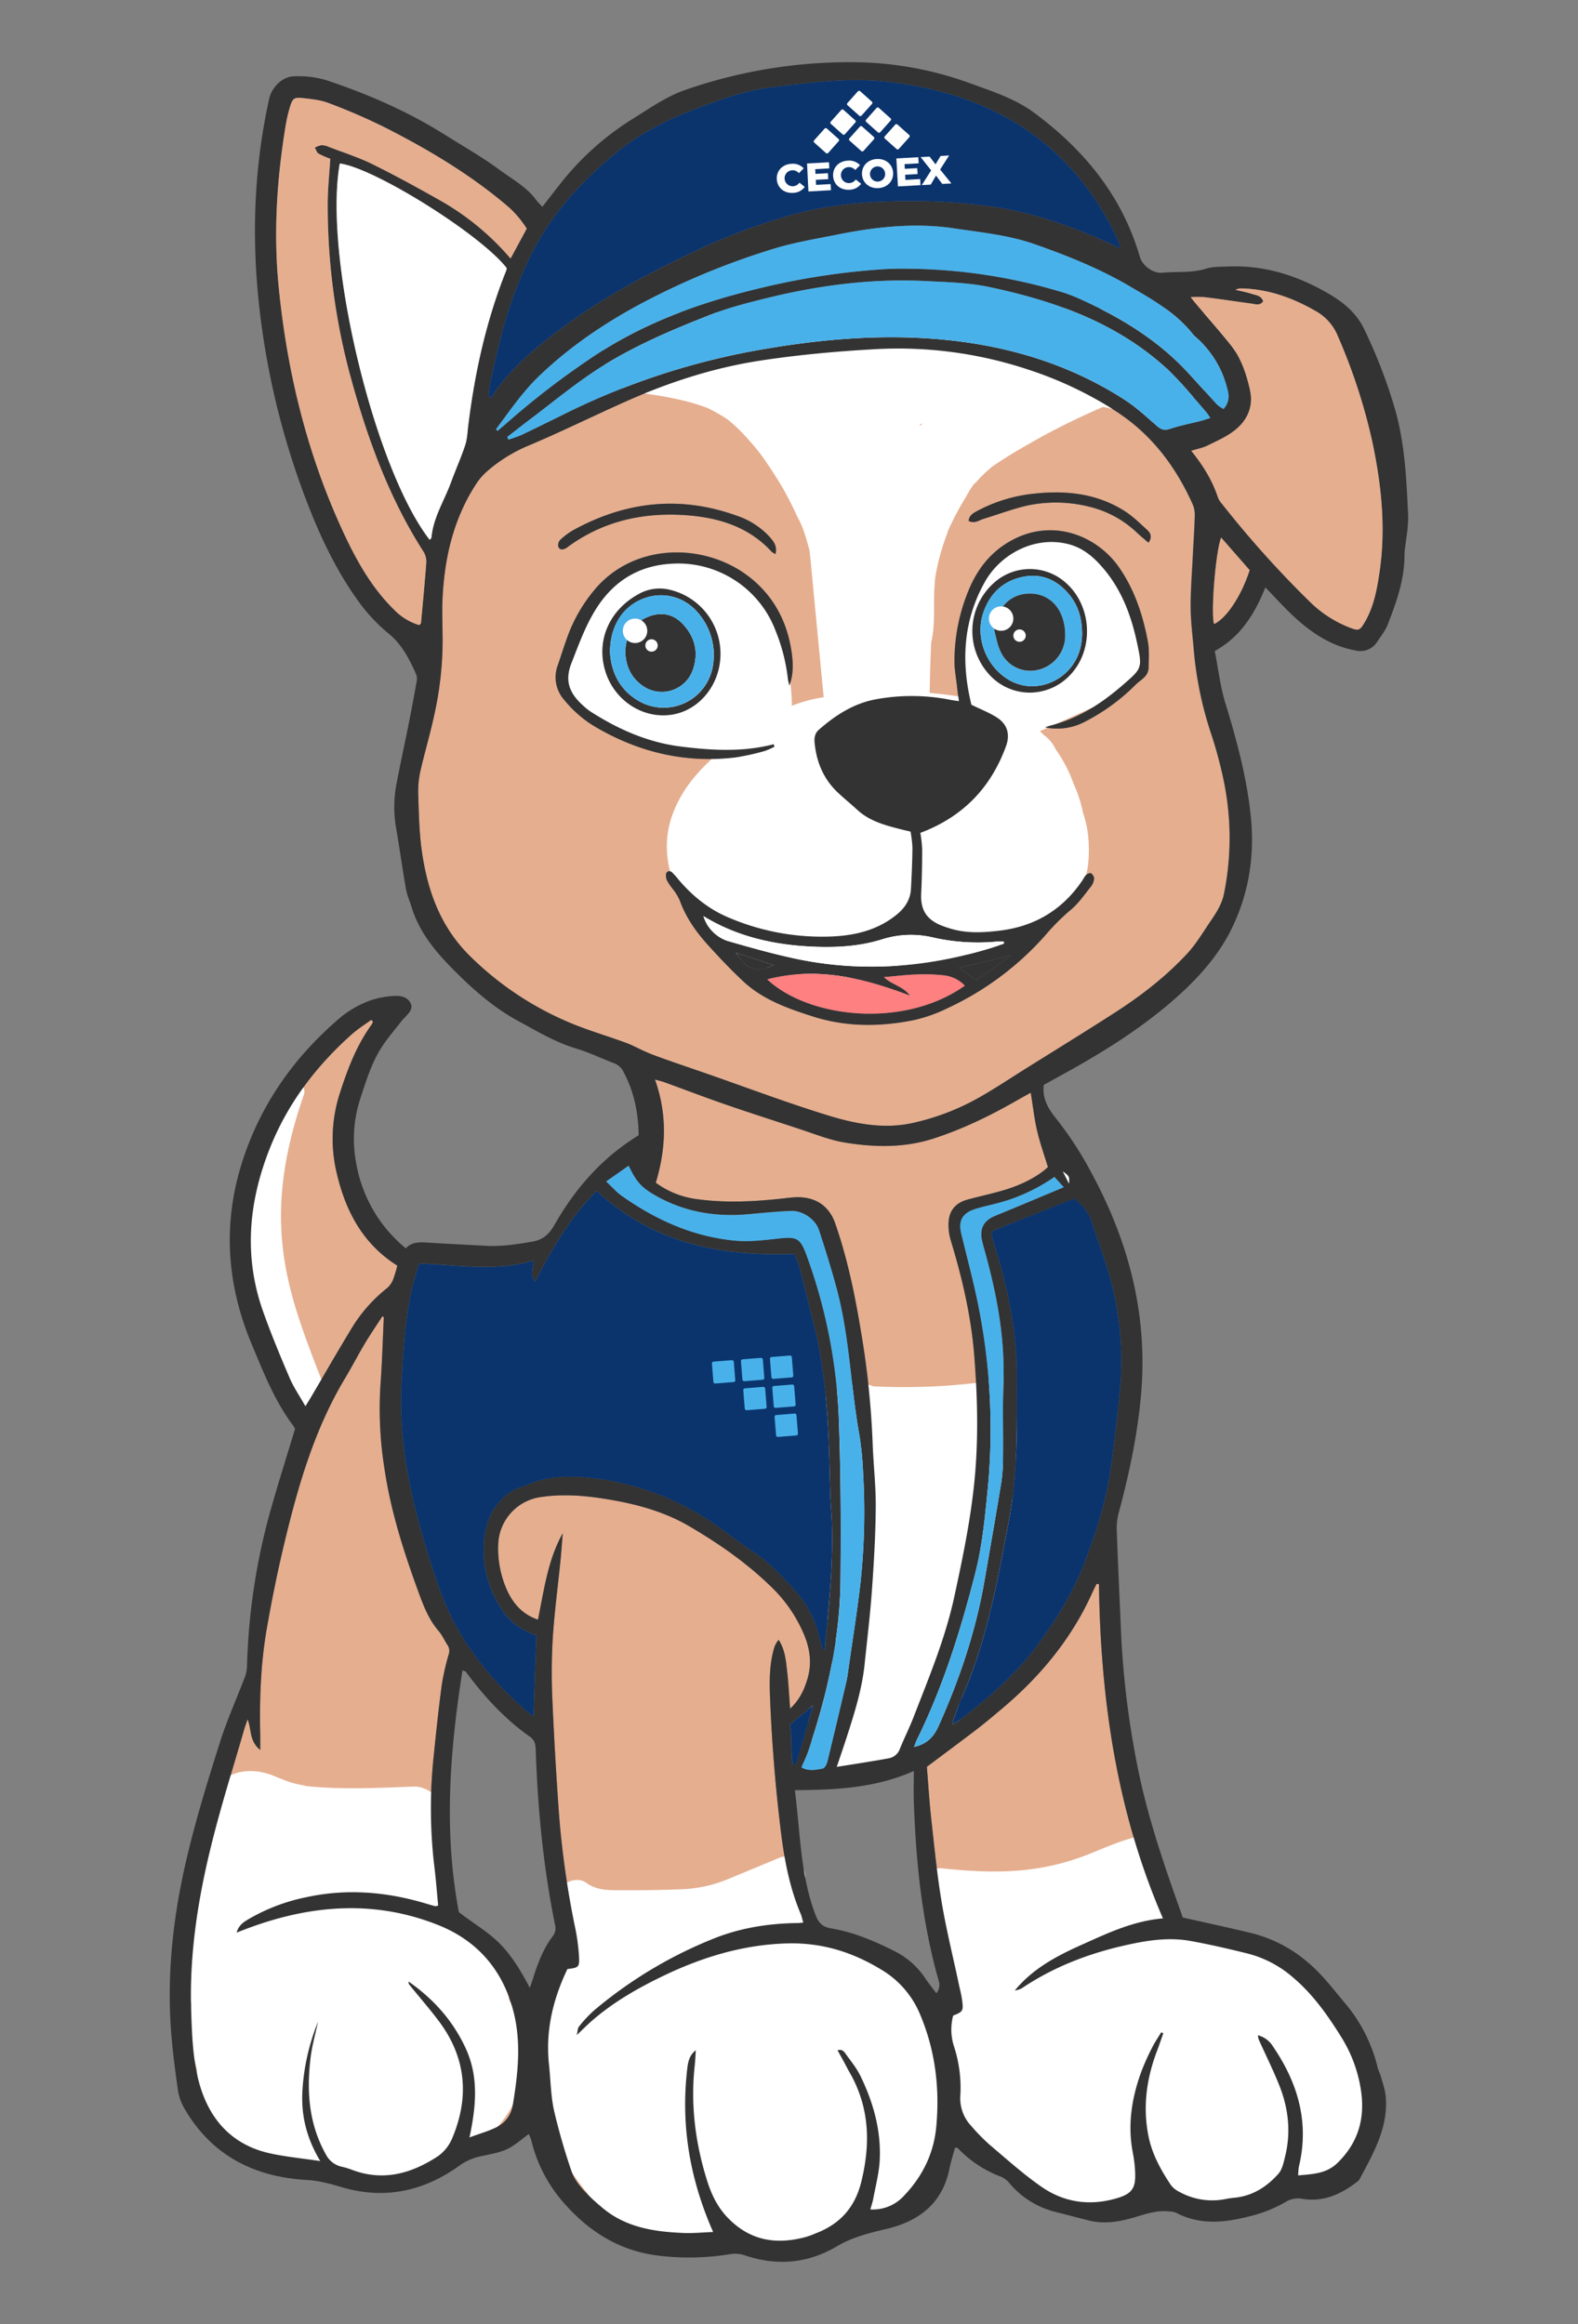 <svg id="Layer_1" data-name="Layer 1" xmlns="http://www.w3.org/2000/svg" viewBox="0 0 700 1030.7"><rect x="0" y="0" width="700" height="1030.7" fill="#808080" stroke="none"/><defs><style>.cls-1{fill:#e5ae8f;}.cls-2{fill:#fff;}.cls-3{fill:#333;}.cls-4{fill:#0b346d;}.cls-5{fill:#49b1ea;}.cls-6{fill:#ff8080;}</style></defs><path class="cls-1" d="M164.68,452.26c-2.78,2.05-5.73,3.89-8.3,6.16C140,472.93,127.09,490,119.2,510.54c-9,23.3-11,47-2.55,70.93,3.54,10,7.61,19.78,11.77,29.52,1.8,4.21,4.45,8.06,7.06,12.67,1.07-1.74,1.74-2.78,2.36-3.84,6.23-10.56,12.33-21.2,18.72-31.66a66.75,66.75,0,0,1,15.22-16.94,10,10,0,0,0,2.67-3.92,54.44,54.44,0,0,0,1.8-6c-15.44-9.74-23-24.32-26.94-41.28a65.46,65.46,0,0,1,1.63-35.74c3.43-10.63,7.4-20.92,14-30a5.63,5.63,0,0,0,.51-1.26Z"/><path class="cls-2" d="M145.76,620.11c-16.29-42.83-32-74.13-11-134.49,2.13-6.13-8.61-9.07-9.93-2.69q-1.73,8.34-2.88,16.78a5.63,5.63,0,0,0-6.45,4.77c-.11.92-.21,1.84-.31,2.76a4.41,4.41,0,0,0-1.61,1.83c-6.8,13.82-4.34,30.56-4,45.42.18,8.13.83,16.08,3.46,23.85,2.76,8.11,6.26,16,9.46,24a5.73,5.73,0,0,0,2.86,2.9c.12.94.24,1.89.37,2.84,1.11,8.38,4.25,19.06,15,18.46C143.85,626.34,147,623.38,145.76,620.11Z"/><path class="cls-1" d="M486.44,702.37c-.7,1.48-1.42,2.94-2.09,4.42-9.39,20.63-23.58,37.49-40.9,51.86-3.57,3-7.12,6-10.81,8.78-6.95,5.32-14,10.52-21.49,16.14.61,7.42,1.1,15.51,2,23.56,1.34,12.17,2.55,24.39,4.57,36.46s5,24,7.54,36c.55,2.59,1.24,5.16,1.57,7.78.56,4.51.26,4.84-4,6.52a24.08,24.08,0,0,0,.36,13.66,59.25,59.25,0,0,1,2.8,22.07,17.78,17.78,0,0,0,4.8,13.17,83.69,83.69,0,0,0,8.34,8.5c7.58,6.41,15,13.12,23.15,18.72,10.06,6.89,21.44,8.39,33.28,4.85,6.47-1.93,8.24-4.34,8-11.08a58.53,58.53,0,0,0-1-8.84c-2.45-12.42-.56-24.4,3.7-36.1A104.35,104.35,0,0,1,511.13,908c1.16-2.31,2.64-4.46,4-6.69l.91.43c-.91,2.59-1.78,5.19-2.76,7.76-4.71,12.34-6.43,25-3.79,38,1.61,7.94,5.47,14.9,9.9,21.54a10.43,10.43,0,0,0,3.81,3.05,30,30,0,0,0,20.7,3.12c1.29-.26,2.61-.41,3.93-.55,7.86-.82,14.12-4.84,19.18-10.5,1.83-2,2.47-5.32,3.15-8.16,2.57-10.67,1.33-21.13-2.68-31.19-2.76-6.91-6.09-13.59-9.15-20.38a9.6,9.6,0,0,1-.3-1.81,11.24,11.24,0,0,1,6.73,5.07c11,16.15,16.14,33.61,11.43,53.17a28.76,28.76,0,0,0-.32,3.93c6.5-.63,12.44-.74,17.31-5.43,9.22-8.89,12.4-19.61,10.57-32.11a61.73,61.73,0,0,0-8.87-24c-6-9.62-12.46-18.76-21.18-26.16a49.05,49.05,0,0,0-20-10.64c-8.51-2.12-17.07-4.11-25.7-5.66-10-1.79-19.87-.12-29.56,2.1-15.92,3.65-31,9.46-44.72,18.6a8.35,8.35,0,0,1-3.54,1.27c8.11-9.91,19.07-15.56,30.41-20.6,11.16-5,22.22-10.24,35.29-11.37-20.63-47.61-27.65-97.31-28.39-148.2Z"/><path class="cls-2" d="M417.78,828.58c14.27,1.54,29,2.26,43.21-.13a107.18,107.18,0,0,0,21-5.75c7.08-2.75,14-6,21.35-7.86,10.75-2.76,15.33,14.33,4.57,17.1-7.37,1.89-14.26,5.1-21.35,7.85a107.41,107.41,0,0,1-22.3,6c-15.45,2.41-30.94,2.23-46.45.55-4.62-.5-8.6-3.72-8.6-8.87C409.18,833,413.13,828.08,417.78,828.58Z"/><path class="cls-2" d="M412.76,849.4c.45-10,7.79-17.22,17.73-17.73,11-.57,22.05-1.1,33.08-1.72,5.35-.3,10.67-.78,16-1.3l.36-.06c1.43-.25,2.87-.48,4.3-.76,2.86-.56,5.69-1.26,8.49-2.05,9.94-2.83,18.31,3.52,21.81,12.38L521,854.58l1.49,3.78q6.81,1.64,13.63,3.24A84.43,84.43,0,0,1,548.46,864l7.85,1.4c7.45,1.33,14.64,2.53,21.4,6.24,13.74,7.54,20.53,22.75,24.64,37.11,4.19,14.64,9.9,29.66,3.61,44.56-3.77,8.95-11.39,14.79-20.51,17.71-5.91,1.89-12.38,2.19-18.44,3.48-14.7,3.13-29.24,6.34-44.21,2.81a45.49,45.49,0,0,1-14.44-6.25c-6.57,5.11-15.33,5.92-23.44,6.43a43.87,43.87,0,0,1-22.52-4.4,32.08,32.08,0,0,1-8.52-6.34,64.35,64.35,0,0,1-4.73-5.93c-.16-.21-.38-.45-.58-.7l-.23-.29a2.27,2.27,0,0,1-.29-.48c0,.1.08.19.13.29-.78-.84-1.63-1.58-2.46-2.37l0,0c-2.12-1.44-4.26-2.83-6.37-4.26-6.2-4.19-12-8.78-16-15.24-4.73-7.74-5.61-16.85-4.57-25.67,1.87-15.79,2.38-31.6,2.66-47.48C416.21,861.4,412.49,855.45,412.76,849.4Z"/><path class="cls-2" d="M448.34,959.87c.08.1.15.2.23.29.7,1,.58,1.72-.39-.48l0,0A1.83,1.83,0,0,1,448.34,959.87Z"/><path class="cls-1" d="M371.5,909.35c2.24-.76,3.09.77,3.87,1.84,2.24,3.07,4.68,6.1,6.33,9.49,5.73,11.77,9.21,24.2,8.54,37.39-.3,5.73-1.83,11.4-2.87,17.08-.26,1.43-.76,2.81-1.29,4.71a18.66,18.66,0,0,0,14.87-6c8.32-8.69,13.32-18.88,14.4-30.92,1.55-17.28-.52-34-7.41-50.06a41.41,41.41,0,0,0-17.11-19.43c-13.07-7.94-26.78-12.1-42.4-11.55-19,.67-36.55,6-53.41,14-11.37,5.42-22.36,11.63-32,19.91-2.22,1.9-4.28,4-7.17,6.72.45-1.89.39-3.11,1-3.79a55.84,55.84,0,0,1,6.77-7.22,193.56,193.56,0,0,1,54-32.19c11.76-4.54,24-6.35,36.48-6.49.64,0,1.28-.11,2.28-.21a29.35,29.35,0,0,0-1-3.37c-5-11.69-7.37-24-8.92-36.55q-3.63-29.37-4.83-58.92c-.32-7.62-.43-15.25,1.71-22.7a10.36,10.36,0,0,1,2.07-3.84c2.93,4.53,3.26,9.59,3.82,14.53s.81,10.1,1.26,16c4.29-4,6.26-8.43,7.68-13.13,2.23-7.36,1-14.44-2.16-21.24a63.06,63.06,0,0,0-12.22-18c-11.29-11.42-24.33-20.53-38.07-28.57-11.25-6.59-23.95-9.95-36.65-12-9.7-1.61-19.77-2.41-29.72-.83A21.93,21.93,0,0,0,221,685a45.37,45.37,0,0,0,4.15,20.77c2.68,5.56,6.67,10.23,13.49,12.56,2.7-13.13,4.34-26.41,11-38.36-.33,4-.61,8-1,12-1.15,11.53-2.7,23-3.44,34.58a262.45,262.45,0,0,0-.16,27.34Q246.16,779.46,248,805a404,404,0,0,0,7.28,50.61,87,87,0,0,1,1.55,11.81c.31,5-.1,5.24-5.13,5.84-6.36,13.3-9.76,27.25-8.18,42.21.74,6.9.79,13.95,2.28,20.69a277.31,277.31,0,0,0,7.85,27.14c.94,2.85,3,5.47,5,7.79a82.78,82.78,0,0,0,7.93,7.5c10.49,9.21,23.37,11.18,36.62,11.72,4.27.18,8.55-.26,13.15-.43-10.29-23.29-14.35-47-11.56-71.75.35-3.1.73-6.47,3.88-8.86-.16,2.23-.24,4.47-.48,6.69-1.93,17.42.25,34.42,5.43,51,1.92,6.15,4.6,11.85,9.32,16.71,9.95,10.22,21.61,11.94,34.69,8.37a43.07,43.07,0,0,0,4.19-1.55c10.83-4.14,17.49-11.51,20.31-23.11,4.09-16.82,3.57-32.82-5.15-48.11-1-1.73-1.88-3.51-2.83-5.25C373.28,912.53,372.42,911,371.5,909.35Z"/><path class="cls-2" d="M252.07,851.79c.07-.21.16-.43.25-.64-.39-.25-.77-.52-1.15-.8-3.84-2.85-5.78-7.67-3.18-12.12,2.21-3.79,8.26-6.05,12.13-3.18,4.93,3.66,11,3.22,16.86,3.25q12.5.08,25-.41a58.93,58.93,0,0,0,21.13-4.59q11.43-4.71,22.83-9.46c4.43-1.84,9.75,2,10.91,6.19a8.22,8.22,0,0,1-2.28,8.35,7.85,7.85,0,0,1,1.49,7.73,9.17,9.17,0,0,0,4.77,11.3c6.8,3.6,14.76,5.65,22,8.32,7.88,2.92,15.28,6.17,20,13.53,4.25,6.67,6.77,15.3,9.11,22.81,4.88,15.64,7,32.16,3.74,48.34-2.86,14.3-10.93,30-24.15,37.24-7.46,4.08-15.91,4.65-24.24,4.32-1.13,0-2.28-.12-3.43-.19-.33.3-.67.59-1,.87a14.12,14.12,0,0,1-11.48,2.26,50.67,50.67,0,0,1-7.38.15,9.31,9.31,0,0,1-5.11-.61,36.85,36.85,0,0,1-8.19-2.57c-.75-.34-1.49-.69-2.23-1a10.25,10.25,0,0,1-5.57,2.11c-6.59.6-13.18,1-19.79,1.13-6.27.13-12.55.1-18.39-2.48a31.52,31.52,0,0,1-9.58-7.09,8.53,8.53,0,0,1-4.24-1.23,27.18,27.18,0,0,1-10.41-10.75v0c-11.67-14.13-19.76-30.76-21.77-49.33C236,898.72,244.11,874.53,252.07,851.79Z"/><path class="cls-1" d="M169.65,583.73c-2.58,4-5.28,7.89-7.72,12-3.06,5.11-5.79,10.43-8.86,15.54-13.31,22.17-20.51,46.62-26.53,71.45-3.2,13.19-5.93,26.51-8.24,39.87-2.69,15.55-3.22,31.31-2.86,47.09,0,1.77,0,3.55,0,6.44-4.89-3.91-3.81-9-5.6-13.61-.6,1.77-1.1,3.06-1.49,4.4-4.77,16.54-10,33-14.17,49.67C88,841,84,865.88,84.79,891.24c.34,10.07.64,20.38,2.95,30.1,4,17,13.91,29.64,32,33.65,6.91,1.53,14,2.18,22.32,3.43-6.25-10.46-8.56-20.6-7.89-31.45a96.19,96.19,0,0,1,6.91-30.34c-1.12,5.25-2.62,10.46-3.28,15.77-1.83,14.88-.86,29.39,6.66,42.89a10.44,10.44,0,0,0,7.12,5.64,30.59,30.59,0,0,1,4.29,1.27c14,5.42,26.75,1.78,38.58-6.06a18.66,18.66,0,0,0,6.26-8.1c7.6-18.23,6-35.62-6-51.63-4.17-5.55-8.75-10.8-13.12-16.19a1.6,1.6,0,0,1-.29-1.38c11,7.7,19.67,17.36,25.31,29.64,5.75,12.49,4.64,25.42,1.66,39.46,4.89-1.84,9-2.91,12.69-4.91a13,13,0,0,0,6.53-9.54c2.31-14,3.84-28.11.14-41.93C223,874,212.12,861,195,854c-28-11.37-56.06-9.4-83.95.78-1.83.66-3.64,1.38-6.09,2.32,1-3.57,3.52-4.92,5.81-6.27a83.91,83.91,0,0,1,25-9.41c17.93-3.92,35.57-2.46,53,2.74,1.42.42,2.85.85,4.29,1.23.27.07.61-.14,1.31-.32-.57-5.83-1-11.74-1.74-17.61a218.27,218.27,0,0,1-.24-48.61c1.06-10.54,2.18-21.08,3.58-31.58a105.92,105.92,0,0,1,3.07-13.54,4.57,4.57,0,0,0-.52-4.15c-1.37-2.07-2.36-4.44-4-6.31-3.75-4.38-6-9.5-8-14.8-6.84-18.51-13-37.23-15.92-56.82A168.19,168.19,0,0,1,168.79,614c.73-9.89,1-19.82,1.46-29.74Z"/><path class="cls-2" d="M85,837.39c1.31-6.55,2.77-13.06,4.17-19.58s2.34-13.58,4.35-20c3.77-12.14,16.45-14.6,27.16-10.52,1,.37,2,.81,2.94,1.22-.13-.06,4.87,1.79,2,.81,1.55.52,3.06,1.1,4.63,1.53,1.79.5,3.63.76,5.43,1.2l.29.08,2.15.21c14.89,1.34,30.17.58,45.08,0,7.46-.32,14.59,6.78,14.26,14.25a14.91,14.91,0,0,1-4.63,10.34,19.75,19.75,0,0,1,1.61,6.7,11.92,11.92,0,0,1,0,1.89c0-.2-.28,2.77-.4,3.59l0,2.64c0,.36,0,.63,0,.84q.12.65.27,1.29a30.25,30.25,0,0,0,1,3.49c0-.1,0,0,.19.4a39.19,39.19,0,0,1,1.64,3.84,15.5,15.5,0,0,1,.64,3.2,36.67,36.67,0,0,1,3.07,3,64.83,64.83,0,0,1,9.29,13.5,46.29,46.29,0,0,1,10.27,11,36,36,0,0,1,5.45,14.65c4.11,7.69,6.86,16,6.93,25.35A46,46,0,0,1,220,943.92a39.73,39.73,0,0,1-11.62,8.6c-4.71,2.23-9.56,3.51-14.39,5.18-8.6,4.11-16.46,8.8-26.69,8.39-8.24-.33-15.43-3.22-22.62-6.47a22.15,22.15,0,0,1-3.38.22,53,53,0,0,1-6.81-.52l-.16.08c-15.76,6.65-34.21-2-41.42-17.11-3.82-8-5.13-16.16-5.58-24.61a79.27,79.27,0,0,1-2.49-29.09,27.92,27.92,0,0,1-2.56-8.13C80,866.09,82.19,851.53,85,837.39Z"/><path class="cls-1" d="M196.18,266.59c.75-18.49,4.67-36.1,14.92-51.86a27.19,27.19,0,0,1,4.79-5.58,67.42,67.42,0,0,1,18.41-11.46c14.63-6.15,28.87-13.21,43.38-19.67,19-8.45,38.75-14.84,59.27-18,16.83-2.59,33.87-4.13,50.88-5.08a182.89,182.89,0,0,1,68.09,9,168.15,168.15,0,0,1,39.4,18.72c15.44,10.08,26.14,24.23,33.63,40.91a11.49,11.49,0,0,1,1,4.81c-.14,5.77-.55,11.53-.84,17.29-.38,7.76-1,15.51-1,23.27,0,6.11.75,12.23,1.3,18.33a161.31,161.31,0,0,0,7.68,37.87,188.34,188.34,0,0,1,5.36,19.59A124.88,124.88,0,0,1,543,396c-.86,4.58-3.14,8.3-5.66,12-3.46,5-6.56,10.43-10.68,14.88-9.38,10.13-20.29,18.59-31.88,26.07-13.22,8.53-26.63,16.77-40,25.12-6.74,4.22-13.36,8.65-20.27,12.57a105.88,105.88,0,0,1-30.05,11.5c-12.83,2.75-25.53.21-37.7-3.58-18.16-5.64-36-12.36-54-18.61-5.63-2-11.28-3.87-16.9-5.85-3-1.05-5.92-2.11-8.81-3.33-3.18-1.33-6.21-3.07-9.43-4.26-8.54-3.16-17.35-5.65-25.68-9.25a139.76,139.76,0,0,1-43.81-29.52C195,410.56,189.42,394.33,187,376.63c-1.08-8-1.21-16.18-1.48-24.29a41.24,41.24,0,0,1,.94-10.28c1.89-8.4,4.41-16.66,6.18-25.07a151,151,0,0,0,3.5-38C196.15,274.86,196,270.72,196.18,266.59Zm250.1,64.31c1.94-5.32.55-9.9-4.35-12.9-3.36-2.07-7.09-3.53-11-5.45-4.61-18.75-3.85-37.35,6.18-54.85,6.73-11.75,21.67-20.27,36.88-16.38,6,1.54,10.58,5.25,14.62,9.79,8.78,9.84,13.2,21.72,15.87,34.34,2.28,10.81,2.15,10.9-6.16,18.13-9.47,8.24-19.78,15.05-32.16,18.15-.6.15-1.17.37-2.63.83a26.39,26.39,0,0,0,18-2.63,88.67,88.67,0,0,0,22.36-16.4c1.24-1.24,2.83-2.16,4-3.47a6,6,0,0,0,1.6-3.4c.1-4.12.43-8.35-.33-12.35-2.21-11.61-5.84-22.71-12.7-32.62-9.6-13.9-29.18-22.19-47.77-12-8.62,4.72-14.33,11.69-18.23,20.3a82,82,0,0,0-7.07,32.81c-.07,3.78.67,7.58,1.09,11.36.23,2.12.54,4.23.88,6.82-1.38-.21-2.44-.32-3.49-.52a87.93,87.93,0,0,0-33.6-.25c-9.77,1.87-17.76,7.07-25.08,13.49-1.79,1.57-2.08,3.69-1.84,5.92.87,8.36,3.93,15.73,10,21.63,2.86,2.76,6,5.24,8.91,7.93,5.61,5.16,12.68,6.94,19.76,8.74,1.12.28,2.25.53,3.87.91a52.06,52.06,0,0,1,.85,7.12c-.07,6.13-.32,12.26-.67,18.38-.3,5.18-3.21,8.94-7.17,12-8.09,6.21-17.57,8.47-27.46,9A105.22,105.22,0,0,1,323.37,407c-9-3.76-16.45-9.8-22.7-17.29a18.66,18.66,0,0,0-1.29-1.51c-1-1-2.08-2.75-3.6-1.27-.6.58-.37,2.49.09,3.54a29.2,29.2,0,0,0,2.79,4.08,23.14,23.14,0,0,1,2.82,4.63c2.67,7.48,7.11,13.86,12.34,19.67,5.1,5.65,10.36,11.2,15.91,16.39,8.71,8.12,19.72,12,30.79,15.54,14.71,4.72,29.74,4.65,44.72,1.67a67.06,67.06,0,0,0,14.94-5.26,132.1,132.1,0,0,0,43.56-32.44,96.68,96.68,0,0,1,11.12-11.14c3.52-2.87,6.18-6.82,9.08-10.41a7.17,7.17,0,0,0,1.41-3.64,3.09,3.09,0,0,0-1.43-2.27c-.4-.26-1.55.27-2.12.74a8.77,8.77,0,0,0-1.37,2c-8.75,13.24-21.06,20.74-36.77,22.69-7.6.94-15.21,1.36-22.66-1.08a42,42,0,0,1-4.2-1.51c-6.19-2.8-8.49-7-8.16-13.86.32-6.61.41-13.23.43-19.85a61.75,61.75,0,0,0-.75-7.05C427.15,362.27,439.55,349.37,446.28,330.9ZM301.77,331c-14.54-1.86-27.67-7.68-39.92-15.56a26.19,26.19,0,0,1-3.09-2.5c-5.76-5.12-8.52-10.62-5.31-18.78,3.27-8.35,6.27-16.8,11.07-24.35,7.76-12.22,18.89-19.12,33.63-19.88a46.16,46.16,0,0,1,45.92,29.81,80.19,80.19,0,0,1,5.41,21.1c.09.94.38,1.87.65,3.17,1.54-4,1.9-8.31,1.13-14.11-1.76-13.15-7.28-24.41-17.54-33-19.59-16.36-52.11-17-70.17,4.85a68.63,68.63,0,0,0-11.46,19.64c-1.69,4.49-3.1,9.09-4.66,13.62a15.06,15.06,0,0,0,2.88,15.36,51.83,51.83,0,0,0,13.41,11.71c19.28,11.42,40,16.43,62.37,13.81a105.51,105.51,0,0,0,13.07-2.87,29,29,0,0,0,4.4-1.93c-.11-.36-.23-.72-.35-1.08C329.45,333.65,315.59,332.79,301.77,331Zm39.67-92.9A34.54,34.54,0,0,0,327,228.78c-25.19-9.13-49.41-6.45-72.7,6.34a30.14,30.14,0,0,0-5.92,4.46,3.31,3.31,0,0,0-.65,3c.67,1.5,2.14,1.2,3.41.49a9.08,9.08,0,0,0,.81-.57c15.7-11.49,33.52-15.38,52.55-14,14.33,1.06,27.66,5.12,37.83,16.21a8.71,8.71,0,0,0,1.7,1C344.87,242.19,343.21,240.12,341.44,238.13Zm-43.92,23.52a18.87,18.87,0,0,0-14,1.65c-13.19,7.09-19.2,20.64-15.08,34.25,3.93,13,16.43,21.27,29.26,19.44,12.44-1.77,21.82-13.34,21.83-26.91A29.19,29.19,0,0,0,297.52,261.65ZM475.07,299c10.42-11.35,9.28-30.5-2.34-40.61a23.85,23.85,0,0,0-32.1.38,28.6,28.6,0,0,0-2,40.15,24.24,24.24,0,0,0,17.87,8.25A24.66,24.66,0,0,0,475.07,299Zm-38.76-68.88c6.64-2,13.16-4.52,19.92-6a60.66,60.66,0,0,1,26.64.55,46.25,46.25,0,0,1,21.59,11.69c1.52,1.44,3.16,2.75,5,4.33,1.82-2.53.85-4.34-.56-5.63-3.28-3-6.51-6.19-10.25-8.53-12-7.56-25.44-9.06-39.25-7.64a68.09,68.09,0,0,0-25.12,7.34c-1.95,1-4.28,1.85-4.59,4.75C432.25,232.45,434.22,230.76,436.31,230.12Z"/><path class="cls-2" d="M269.81,165.59c1.77,3.35,6.69,7.62,10.59,8.15,6.52.88,13.05,1.78,19.49,3.17,3,.64,5.95,1.38,8.87,2.28,1.45.45,2.88.93,4.3,1.46.3.1.6.22.89.34l.26.11a77,77,0,0,1,7.91,4.49c.39.26.76.54,1.14.81l.45.37c1,.88,2,1.72,2.92,2.62,2.22,2.09,4.31,4.32,6.33,6.62,1.14,1.3,2.25,2.63,3.34,4,.29.35.56.7.84,1.05a186.17,186.17,0,0,1,10.2,15.58c1.48,2.61,2.89,5.28,4.22,8q1,2,1.93,4.08c.45,1,2.81,5.16.52,1.09,2.4,4.25,3.83,9.6,5.13,14.49.09.78.15,1.57.23,2.34.29,2.7.53,5.4.79,8.1l5.22,54.48c-13.31,1.92-25.38,8.38-36.26,16.52C316,335.52,303.62,346,298.05,362c-5.86,16.84.48,34.94,11.44,48,10,12,25.66,18.93,40.75,21.58,17.38,3.06,36.13,4.3,51.73-5.44q4.08-2.55,8.15-5.19c6.79,2.48,14.45,2.4,21.63,2.2,8.8-.24,18.54-.57,26.06-5.72a27.73,27.73,0,0,0,10.65-13.74,21.86,21.86,0,0,0,12.17-12.1c2.33-5.53,2.59-12.47,2.27-18.47a47.22,47.22,0,0,0-2.51-12.76,57.25,57.25,0,0,0-4.14-12.74,61.32,61.32,0,0,0-7.75-15l-.74-1.33a16.13,16.13,0,0,0-4.77-5.37c-13.16-13.57-32.38-16.94-50.59-18.62.06-3.26.12-6.52.22-9.78q.18-6.33.46-12.66c1.75-7.06,1.06-14.43,1.31-21.67.06-1.8.18-3.6.34-5.39,0-.16,0-.32,0-.48.09-.55.17-1.39.19-1.51a99.88,99.88,0,0,1,2.37-10.55c.92-3.28,2.06-6.45,3.22-9.64.16-.47,1.19-2.28.12-.4-1.19,2.08.2-.43.45-1q1-2.16,2.05-4.29,2.15-4.24,4.62-8.3c1.52-2.5,3.15-6,5.34-8l-1.08,1.42c.43-.53.88-1,1.34-1.57s.91-1,1.38-1.53c1.05-1.12,2.17-2.19,3.32-3.21.48-.43,1-.85,1.47-1.28l.52-.44c1.07-.76,2.61-1.76,2.69-1.81,5.52-3.7,11.3-7,17.1-10.27s11.69-6.26,17.67-9.12q4.8-2.3,9.68-4.43l1.95-.85.22-.1,1.61.37a66.74,66.74,0,0,1,8,2.14c.65.22,1.3.46,1.94.71l.68.26c.71.42,1.4.91,1.92,1.2,8.65,4.87,19,1.82,24.25-6.36a15,15,0,0,0,2-4.94c7.89.12,14.92-5.35,17.41-13,3-9.16-3.46-19.29-12.38-21.81-10.49-3-21-2.57-31.3-.39a19.28,19.28,0,0,0-5.91-1.22q-23.61-1-47.25-.85-20.58.19-41.13,1.34c-14,.79-27.95,2.15-42,2.1-13.47,0-26.91-1.1-40.37-1.37-13.94-.27-27.88,0-41.81.28a17.73,17.73,0,0,0-17.41,15.37A18.28,18.28,0,0,0,269.81,165.59Zm139.59,22c-.41.43-.83.86-1.23,1.3l-.18-.5C408.45,188.15,408.92,187.88,409.4,187.62Z"/><path class="cls-2" d="M429.05,278.39a49.06,49.06,0,0,1,3.43-11.12c.07-.66.16-1.33.28-2,2.9-15.47,17.48-27.39,33.18-27.24,16.87.17,28.17,12.56,34,27.2,2.13,5.38,3.63,11,5.24,16.59,3,10.48-.18,20.45-9.37,26.55-4.54,3-10.06,4.87-15,7.12l-17.71,8c-6.53,3-13.25,3.3-19.25-1.08a17.72,17.72,0,0,1-16.62-17.5A142.24,142.24,0,0,1,429.05,278.39Z"/><path class="cls-2" d="M346.63,282.24s5.53,20.41,4.53,34.28-7.34,15.59-13.17,16.09-21.62,4.72-45.44-2.11-37.2-12.07-39.61-19.81-4.32-14.06,0-21.76,9.65-27.8,21.21-33.83,19.3-10.25,28.65-8.24,27.75,6.13,36,19S346.63,282.24,346.63,282.24Z"/><path class="cls-1" d="M457.27,484.61c-2,1.08-3.83,2.08-5.66,3.13-11.95,6.85-24.25,12.91-37.41,17.16-12.79,4.14-25.7,4-38.81,1.91-6.61-1-12.73-3.44-19-5.53-11.46-3.82-23-7.47-34.4-11.41-9.23-3.18-18.35-6.69-27.52-10-1-.37-2.13-.6-3.94-1.11,5.56,15.59,4.92,30.7.38,45.78a39.21,39.21,0,0,0,19,7.37c12.23,1.61,24.48,1,36.71-.32,2.3-.24,4.61-.59,6.92-.63,8.32-.14,14.32,3.91,17,11.75C376,558.39,379.31,574.62,382,591a382.23,382.23,0,0,1,5.12,49.4c.35,9.43,1.45,18.85,1.36,28.26-.1,12.25-.82,24.5-1.7,36.71-.78,10.9-2.11,21.76-3.23,32.63-1.15,11.11-4.49,21.7-7.9,32.27-1.37,4.24-2.82,8.45-4.46,13.33,4.07-.65,7.62-1.2,11.16-1.78,3.92-.65,7.85-1.26,11.75-2a6.41,6.41,0,0,0,5.08-4.22c1.93-4.75,4.25-9.35,6.1-14.14,6.77-17.44,14-34.73,18-53.1,3.92-18.13,7.72-36.3,9.28-54.82,1.45-17.21,1-34.42-.32-51.64-1.35-17.78-5.36-35-10.54-52a23.52,23.52,0,0,1-.94-6.83c0-5.93,2.9-9.57,8.62-11.11,5.28-1.42,10.63-2.56,15.87-4.11,8.36-2.47,15.3-6.22,19.61-10.24-1.62-5.35-3.52-10.65-4.79-16.1S458.24,490.55,457.27,484.61Z"/><path class="cls-2" d="M360.74,671.94a40.28,40.28,0,0,1,1.42-19.15,47.59,47.59,0,0,1,3.55-8A15.69,15.69,0,0,1,360,632c.47-10.55,7.83-16.55,17.73-17.73l3.63-.43a12.8,12.8,0,0,1,6.09,1q12.39.6,24.79.11c5.51-.22,11-.62,16.48-1.17,1.5-.15,3-.32,4.48-.49.56-.07,5.61-.58,1.25-.14,1.37-.14,2.73-.38,4.09-.6a17,17,0,0,1,10.52-3.52c10.49.47,16.62,7.82,17.72,17.73.8,7.06-4,13.47-9.66,17.08-3.58,2.29-7.69,2.7-11.76,3.29h-.05a53.93,53.93,0,0,1-.09,6.85,19.81,19.81,0,0,1,2.38,5c8.41,26,6.12,54.5-5.28,79.23A29,29,0,0,1,424.7,754a14.06,14.06,0,0,1,.59,1.91c2.16,9.52-2.86,19-12.38,21.81a188,188,0,0,1-36,6.83c-7.68.71-15.13-6-17.1-13-3.8-13.55,2.05-26.06,10.75-36.18.71-.83,1.44-1.63,2.18-2.43l-17-43.39C353.49,683.58,356.09,676.47,360.74,671.94Z"/><path class="cls-3" d="M276.7,475.62a7.59,7.59,0,0,0-4.09-4c-5.73-2.16-11.29-4.88-17.14-6.64-9.31-2.81-17.52-7.79-25.92-12.36-11-6-20.32-14.35-29.05-23.21-7.69-7.8-14.62-16.29-17.92-27.09-.82-2.69-2-5.31-2.5-8.06-1.55-8.79-2.76-17.64-4.27-26.44a54.31,54.31,0,0,1-.09-19.28c1.8-9.59,3.9-19.11,5.81-28.68q1.78-9,3.35-18a5.27,5.27,0,0,0-.31-2.89c-3-6.71-6.3-13.22-12.14-17.95A77,77,0,0,1,158,265.27c-8.65-12.28-15.15-25.68-20.65-39.58a347.38,347.38,0,0,1-22.2-88.4c-3.61-31.35-2.58-62.47,4.22-93.34,1.16-5.29,5.91-10.05,11.18-10.12a43.54,43.54,0,0,1,14.19,1.73c18.41,6.15,36.18,13.84,52.66,24.23,8.13,5.12,16.53,9.88,24.25,15.57C227.33,79.54,233.74,83,238,88.89a35.88,35.88,0,0,0,2.6,2.79c3.3-4.21,6.32-8.12,9.41-12a124.39,124.39,0,0,1,31.73-27.63c7.14-4.45,14-9.29,22.13-12.13A221.7,221.7,0,0,1,380.05,27.6a153.28,153.28,0,0,1,51,9.6c9.66,3.51,19.43,6.66,27.83,12.9,22.15,16.45,38.88,36.82,46.73,63.74,1.19,4.07,5.93,7.54,10.11,7.12,6.37-.63,12.84.18,19.16-1.76,3.1-1,6.55-.87,9.85-1,14.83-.66,28.6,3.33,41.48,10.27,7.73,4.17,15,9.12,19,17.62a229.09,229.09,0,0,1,13.84,36.15c4.24,15.31,4.88,31.05,5.62,46.77a60.66,60.66,0,0,1-.72,8.89c-.28,2.79-.91,5.57-.92,8.36,0,10.85-3.58,20.82-7.43,30.7-1.06,2.73-3,5.12-4.64,7.61a8.79,8.79,0,0,1-9.51,3.94A45.18,45.18,0,0,1,592,285.7c-10.45-4.49-18.44-12.21-26.07-20.36-1.41-1.51-2.85-3-4.61-4.82-4.82,11.91-11,21.87-22.45,28.21,1.54,7.78,2.41,15.59,4.67,23,5.06,16.49,9.54,33.06,11.31,50.27,1.74,17-.69,33.41-8,48.84-5.71,12.14-14.62,22.21-24.42,31-15.83,14.22-34,25.38-52.62,35.56-2.31,1.26-4.61,2.55-6.81,3.76-.73,6.13,2.16,10.77,5.44,14.83a158.28,158.28,0,0,1,15.71,24.14c16.4,30.24,24.9,62.34,22.13,97-1.45,18-5.18,35.7-9.84,53.17a26.65,26.65,0,0,0-1.07,7.8c.53,15.24,1.27,30.47,1.92,45.7a393.31,393.31,0,0,0,7.21,59.13c4.57,23.31,12.4,45.63,20.19,67.47,10.49,2.38,20.68,4.55,30.78,7A60.88,60.88,0,0,1,580,870.15c6.43,5.35,11.38,12,16.72,18.33A69.29,69.29,0,0,1,611.14,917c.35,1.43,1.12,2.76,1.5,4.19.78,2.85,1.82,5.71,2.07,8.63,1.18,13.77-5.48,25.13-11.6,36.64a3.61,3.61,0,0,1-1,1.08c-7.17,5.52-14.88,9.15-24.34,7.64a10.49,10.49,0,0,0-6.63.9,59.54,59.54,0,0,1-16.49,6.75c-11.09,2.88-22.17,4.17-32.92-1.48a9.51,9.51,0,0,0-3.37-.6c-5.26-.58-10.12,1.15-15,2.6-6.76,2-13.57,3.16-20.57,1.37L468.32,981a38.88,38.88,0,0,1-20.39-12.6,10.11,10.11,0,0,0-3.8-3,51.05,51.05,0,0,1-19.31-12.78c-.15-.16-.58-.07-1.19-.12-.83,3.1-1.84,6.23-2.49,9.43C418,977.44,407.35,985.22,393,988.58c-7.6,1.79-14.91,3.59-21.77,7.66-13,7.69-26.83,8.83-41.19,3.87a13.41,13.41,0,0,0-6.3-.39,110.46,110.46,0,0,1-31.19.69c-18.25-2.07-32.25-11.33-43.67-24.87a65,65,0,0,1-13.24-26.47,18.58,18.58,0,0,0-1.11-2.66c-9.44,7.41-9.44,7.41-21.4,9.92a24.47,24.47,0,0,0-9.42,4.18c-15.87,11.36-33.18,15.1-52.2,9.47-5-1.49-10-2.88-15.43-3.18-23.08-1.31-41.84-10.65-53.94-31.13A23.28,23.28,0,0,1,79,927.45c-1.32-9.17-2.53-18.38-3.18-27.62-1.84-26.19,1.3-52,7.41-77.39,4.06-16.89,9.2-33.53,14.45-50.1,3.09-9.75,7.38-19.13,11-28.71a15.17,15.17,0,0,0,.9-4.78,283.62,283.62,0,0,1,9.4-65.26c3.6-13.25,7.82-26.33,11.89-39.89a10.86,10.86,0,0,0-1-1.69c-8.13-10.89-13-23.41-18.18-35.79-11.33-26.92-13-54.27-3.9-82,8.34-25.37,23.41-46.32,43.77-63.43a44.87,44.87,0,0,1,12.46-7,37.85,37.85,0,0,1,11.63-2.11c2.57-.15,5.5.8,6.61,3.5,1,2.49-1.09,4.27-2.59,6-.44.5-1,.91-1.38,1.44-3,3.92-6.33,7.67-9,11.83-4.49,7-6.92,15-9.49,22.89a57.33,57.33,0,0,0-1.72,28.92A62.44,62.44,0,0,0,180,553.61c2.51-2.65,5.61-2.76,8.84-2.57,8.93.54,17.87,1,26.81,1.47,6.83.37,13.5-.67,20.23-1.8,5-.84,7.66-3.28,10.07-7.48,9.18-16.05,21-29.72,37.36-39.75C283.16,493.63,281.33,484.31,276.7,475.62ZM192.65,317c-1.77,8.41-4.29,16.67-6.18,25.07a41.24,41.24,0,0,0-.94,10.28c.27,8.11.4,16.27,1.48,24.29,2.41,17.7,8,33.93,21.19,47.08A139.76,139.76,0,0,0,252,453.23c8.33,3.6,17.14,6.09,25.68,9.25,3.22,1.19,6.25,2.93,9.43,4.26C290,468,293,469,295.93,470.07c5.62,2,11.27,3.89,16.9,5.85,18,6.25,35.8,13,54,18.61,12.17,3.79,24.87,6.33,37.7,3.58a105.88,105.88,0,0,0,30.05-11.5c6.91-3.92,13.53-8.35,20.27-12.57,13.34-8.35,26.75-16.59,40-25.12,11.59-7.48,22.5-15.94,31.88-26.07,4.12-4.45,7.22-9.85,10.68-14.88,2.52-3.68,4.8-7.4,5.66-12a124.88,124.88,0,0,0-.52-51.3,188.34,188.34,0,0,0-5.36-19.59,161.31,161.31,0,0,1-7.68-37.87c-.55-6.1-1.29-12.22-1.3-18.33,0-7.76.64-15.51,1-23.27.29-5.76.7-11.52.84-17.29a11.49,11.49,0,0,0-1-4.81c-7.49-16.68-18.19-30.83-33.63-40.91a168.15,168.15,0,0,0-39.4-18.72,182.89,182.89,0,0,0-68.09-9c-17,.95-34.05,2.49-50.88,5.08-20.52,3.16-40.27,9.55-59.27,18-14.51,6.46-28.75,13.52-43.38,19.67a67.42,67.42,0,0,0-18.41,11.46,27.19,27.19,0,0,0-4.79,5.58c-10.25,15.76-14.17,33.37-14.92,51.86-.17,4.13,0,8.27,0,12.41A151,151,0,0,1,192.65,317Zm182.72,594.2c2.24,3.07,4.68,6.1,6.33,9.49,5.73,11.77,9.21,24.2,8.54,37.39-.3,5.73-1.83,11.4-2.87,17.08-.26,1.43-.76,2.81-1.29,4.71a18.66,18.66,0,0,0,14.87-6c8.32-8.69,13.32-18.88,14.4-30.92,1.55-17.28-.52-34-7.41-50.06a41.41,41.41,0,0,0-17.11-19.43c-13.07-7.94-26.78-12.1-42.4-11.55-19,.67-36.55,6-53.41,14-11.37,5.42-22.36,11.63-32,19.91-2.22,1.9-4.28,4-7.17,6.72.45-1.89.39-3.11,1-3.79a55.84,55.84,0,0,1,6.77-7.22,193.56,193.56,0,0,1,54-32.19c11.76-4.54,24-6.35,36.48-6.49.64,0,1.28-.11,2.28-.21a29.35,29.35,0,0,0-1-3.37c-5-11.69-7.37-24-8.92-36.55q-3.63-29.37-4.83-58.92c-.32-7.62-.43-15.25,1.71-22.7a10.36,10.36,0,0,1,2.07-3.84c2.93,4.53,3.26,9.59,3.82,14.53s.81,10.1,1.26,16c4.29-4,6.26-8.43,7.68-13.13,2.23-7.36,1-14.44-2.16-21.24a63.06,63.06,0,0,0-12.22-18c-11.29-11.42-24.33-20.53-38.07-28.57-11.25-6.59-23.95-9.95-36.65-12-9.7-1.61-19.77-2.41-29.72-.83A21.93,21.93,0,0,0,221,685a45.37,45.37,0,0,0,4.15,20.77c2.68,5.56,6.67,10.23,13.49,12.56,2.7-13.13,4.34-26.41,11-38.36-.33,4-.61,8-1,12-1.15,11.53-2.7,23-3.44,34.58a262.45,262.45,0,0,0-.16,27.34Q246.16,779.46,248,805a404,404,0,0,0,7.28,50.61,87,87,0,0,1,1.55,11.81c.31,5-.1,5.24-5.13,5.84-6.36,13.3-9.76,27.25-8.18,42.21.74,6.9.79,13.95,2.28,20.69a277.31,277.31,0,0,0,7.85,27.14c.94,2.85,3,5.47,5,7.79a82.78,82.78,0,0,0,7.93,7.5c10.49,9.21,23.37,11.18,36.62,11.72,4.27.18,8.55-.26,13.15-.43-10.29-23.29-14.35-47-11.56-71.75.35-3.1.73-6.47,3.88-8.86-.16,2.23-.24,4.47-.48,6.69-1.93,17.42.25,34.42,5.43,51,1.92,6.15,4.6,11.85,9.32,16.71,9.95,10.22,21.61,11.94,34.69,8.37a43.07,43.07,0,0,0,4.19-1.55c10.83-4.14,17.49-11.51,20.31-23.11,4.09-16.82,3.57-32.82-5.15-48.11-1-1.73-1.88-3.51-2.83-5.25-.84-1.54-1.7-3.06-2.62-4.72C373.74,908.59,374.59,910.12,375.37,911.19ZM161.93,595.69c-3.06,5.11-5.79,10.43-8.86,15.54-13.31,22.17-20.51,46.62-26.53,71.45-3.2,13.19-5.93,26.51-8.24,39.87-2.69,15.55-3.22,31.31-2.86,47.09,0,1.77,0,3.55,0,6.44-4.89-3.91-3.81-9-5.6-13.61-.6,1.77-1.1,3.06-1.49,4.4-4.77,16.54-10,33-14.17,49.67C88,841,84,865.88,84.79,891.24c.34,10.07.64,20.38,2.95,30.1,4,17,13.91,29.64,32,33.65,6.91,1.53,14,2.18,22.32,3.43-6.25-10.46-8.56-20.6-7.89-31.45a96.19,96.19,0,0,1,6.91-30.34c-1.12,5.25-2.62,10.46-3.28,15.77-1.83,14.88-.86,29.39,6.66,42.89a10.44,10.44,0,0,0,7.12,5.64,30.59,30.59,0,0,1,4.29,1.27c14,5.42,26.75,1.78,38.58-6.06a18.66,18.66,0,0,0,6.26-8.1c7.6-18.23,6-35.62-6-51.63-4.17-5.55-8.75-10.8-13.12-16.19a1.6,1.6,0,0,1-.29-1.38c11,7.7,19.67,17.36,25.31,29.64,5.75,12.49,4.64,25.42,1.66,39.46,4.89-1.84,9-2.91,12.69-4.91a13,13,0,0,0,6.53-9.54c2.31-14,3.84-28.11.14-41.93C223,874,212.12,861,195,854c-28-11.37-56.06-9.4-83.95.78-1.83.66-3.64,1.38-6.09,2.32,1-3.57,3.52-4.92,5.81-6.27a83.91,83.91,0,0,1,25-9.41c17.93-3.92,35.57-2.46,53,2.74,1.42.42,2.85.85,4.29,1.23.27.07.61-.14,1.31-.32-.57-5.83-1-11.74-1.74-17.61a218.27,218.27,0,0,1-.24-48.61c1.06-10.54,2.18-21.08,3.58-31.58a105.92,105.92,0,0,1,3.07-13.54,4.57,4.57,0,0,0-.52-4.15c-1.37-2.07-2.36-4.44-4-6.31-3.75-4.38-6-9.5-8-14.8-6.84-18.51-13-37.23-15.92-56.82A168.19,168.19,0,0,1,168.79,614c.73-9.89,1-19.82,1.46-29.74l-.6-.56C167.07,587.71,164.37,591.62,161.93,595.69Zm322.42,111.1c-9.39,20.63-23.58,37.49-40.9,51.86-3.57,3-7.12,6-10.81,8.78-6.95,5.32-14,10.52-21.49,16.14.61,7.42,1.1,15.51,2,23.56,1.34,12.17,2.55,24.39,4.57,36.46s5,24,7.54,36c.55,2.59,1.24,5.16,1.57,7.78.56,4.51.26,4.84-4,6.52a24.08,24.08,0,0,0,.36,13.66,59.25,59.25,0,0,1,2.8,22.07,17.78,17.78,0,0,0,4.8,13.17,83.69,83.69,0,0,0,8.34,8.5c7.58,6.41,15,13.12,23.15,18.72,10.06,6.89,21.44,8.39,33.28,4.85,6.47-1.93,8.24-4.34,8-11.08a58.53,58.53,0,0,0-1-8.84c-2.45-12.42-.56-24.4,3.7-36.1A104.35,104.35,0,0,1,511.13,908c1.16-2.31,2.64-4.46,4-6.69l.91.43c-.91,2.59-1.78,5.19-2.76,7.76-4.71,12.34-6.43,25-3.79,38,1.61,7.94,5.47,14.9,9.9,21.54a10.43,10.43,0,0,0,3.81,3.05,30,30,0,0,0,20.7,3.12c1.29-.26,2.61-.41,3.93-.55,7.86-.82,14.12-4.84,19.18-10.5,1.83-2,2.47-5.32,3.15-8.16,2.57-10.67,1.33-21.13-2.68-31.19-2.76-6.91-6.09-13.59-9.15-20.38a9.6,9.6,0,0,1-.3-1.81,11.24,11.24,0,0,1,6.73,5.07c11,16.15,16.14,33.61,11.43,53.17a28.76,28.76,0,0,0-.32,3.93c6.5-.63,12.44-.74,17.31-5.43,9.22-8.89,12.4-19.61,10.57-32.11a61.73,61.73,0,0,0-8.87-24c-6-9.62-12.46-18.76-21.18-26.16a49.05,49.05,0,0,0-20-10.64c-8.51-2.12-17.07-4.11-25.7-5.66-10-1.79-19.87-.12-29.56,2.1-15.92,3.65-31,9.46-44.72,18.6a8.35,8.35,0,0,1-3.54,1.27c8.11-9.91,19.07-15.56,30.41-20.6,11.16-5,22.22-10.24,35.29-11.37-20.63-47.61-27.65-97.31-28.39-148.2l-1-.17C485.74,703.85,485,705.31,484.35,706.79Zm-115.3-31.25c-.13-4-.53-7.93-.68-11.91-.42-11.41-.49-22.84-1.25-34.23-1-14.21-2.64-28.36-6.16-42.23-2.11-8.32-4.11-16.68-6.28-25a58.17,58.17,0,0,0-2.27-6.06c-32.84,1.16-62.81-4.77-87.73-28-11.47,11.5-19.8,25.52-27.34,40.35-1.62-2.79-1.62-2.79-.59-9.49-16.7,5.08-33.45,2-50.73,1.4-.57,1.78-1.31,3.92-1.94,6.09-4.27,14.94-5,30.31-5.91,45.71-1.89,31.63,6.24,61.3,16.2,90.84,7.81,23.14,22.21,41.18,40.32,56.78a22.36,22.36,0,0,0,2,1.31c.43-12.3.85-24,1.26-35.8-6.37-2.24-11.69-5.81-15.31-11.42a49.57,49.57,0,0,1-5-9.59,47.4,47.4,0,0,1-2.69-23.45c1.2-7.92,4.85-14.76,11.71-19.33,2.15-1.43,4.83-2,7.25-3.07,9.14-3.85,18.56-4.11,28.29-3a119.56,119.56,0,0,1,57.24,22.25c5.09,3.7,10.16,7.44,15.38,11,7.09,4.78,12.77,11.06,18.4,17.34a45,45,0,0,1,10,19.23c.55,2.17,1.12,4.33,1.68,6.5l1-.23C367.61,712.94,369.66,694.32,369.05,675.54Zm82.56-187.8c-11.95,6.85-24.25,12.91-37.41,17.16-12.79,4.14-25.7,4-38.81,1.91-6.61-1-12.73-3.44-19-5.53-11.46-3.82-23-7.47-34.4-11.41-9.23-3.18-18.35-6.69-27.52-10-1-.37-2.13-.6-3.94-1.11,5.56,15.59,4.92,30.7.38,45.78a39.21,39.21,0,0,0,19,7.37c12.23,1.61,24.48,1,36.71-.32,2.3-.24,4.61-.59,6.92-.63,8.32-.14,14.32,3.91,17,11.75C376,558.39,379.31,574.62,382,591a382.23,382.23,0,0,1,5.12,49.4c.35,9.43,1.45,18.85,1.36,28.26-.1,12.25-.82,24.5-1.7,36.71-.78,10.9-2.11,21.76-3.23,32.63-1.15,11.11-4.49,21.7-7.9,32.27-1.37,4.24-2.82,8.45-4.46,13.33,4.07-.65,7.62-1.2,11.16-1.78,3.92-.65,7.85-1.26,11.75-2a6.41,6.41,0,0,0,5.08-4.22c1.93-4.75,4.25-9.35,6.1-14.14,6.77-17.44,14-34.73,18-53.1,3.92-18.13,7.72-36.3,9.28-54.82,1.45-17.21,1-34.42-.32-51.64-1.35-17.78-5.36-35-10.54-52a23.52,23.52,0,0,1-.94-6.83c0-5.93,2.9-9.57,8.62-11.11,5.28-1.42,10.63-2.56,15.87-4.11,8.36-2.47,15.3-6.22,19.61-10.24-1.62-5.35-3.52-10.65-4.79-16.1s-1.87-11-2.84-16.91C455.3,485.69,453.44,486.69,451.61,487.74ZM219.73,173.58c9.16-12.7,21.28-22.24,33.83-31.21,18.26-13.06,38.23-23.23,58.48-32.72A276.22,276.22,0,0,1,345.4,97c17.64-5.64,35.87-7.61,54.39-7.78A256.64,256.64,0,0,1,441.9,91.9c17.82,2.8,34.57,8.93,50.92,16.3,1.2.54,2.36,1.16,4.28,2.11a39.68,39.68,0,0,0-1.52-4.62c-10.78-22.58-26.51-40.91-48.39-53.16-16-9-33.65-13.75-51.88-16.08-17.95-2.3-35.72.15-53.49,2.32-11.13,1.37-21.61,5.17-31.95,9C296.69,52.78,284,58.9,273,68,258.3,80.2,245.44,94.07,236.6,111a185,185,0,0,0-14.54,39c-1.8,6.88-3.26,13.85-4.79,20.8a44.13,44.13,0,0,0-.53,4.76l1.33,1A28.75,28.75,0,0,1,219.73,173.58Zm223.87,371c-4.23,1.68-4.3,1.77-2.9,6.2,6.24,19.66,10.44,39.7,10.37,60.42s.55,41.46-3.3,61.93c-4.92,26.18-9.57,52.46-20,77.23a109.19,109.19,0,0,0-5.41,14.49,28.72,28.72,0,0,0,2.68-1.6c13.07-9.72,25.33-20.37,35.09-33.51,8.63-11.59,16.19-24,21.29-37.48,5.17-13.75,9.64-27.73,11.53-42.51,1.48-11.49,3-23,3.94-34.5a138.07,138.07,0,0,0-4.63-49.16c-2.27-8.12-5.27-16-7.88-24a20.26,20.26,0,0,0-8-10.42Zm96.71-323.89a10.05,10.05,0,0,0,1.87,2.9A449.68,449.68,0,0,0,581,266.81a51.76,51.76,0,0,0,17.81,11.54c3.79,1.46,4.34,1.34,6.43-2.15,4.17-7,5.6-14.81,6.75-22.69,2.84-19.46.79-38.63-3.26-57.71a254.21,254.21,0,0,0-15.24-46.65,22.29,22.29,0,0,0-9.51-11c-9.87-5.72-20.32-9.64-31.84-10.19a22.77,22.77,0,0,0-2.48,0,10.27,10.27,0,0,0-1.62.57c2.76.67,5,1.06,7.1,1.76,1.93.64,4.35.71,5.21,3.33-1.49,2.15-3.53,1.22-5.37,1-6.89-.92-13.76-2-20.65-2.83a53,53,0,0,0-6.14,0c1.1,1.39,1.73,2.22,2.4,3,5.13,6.06,10.43,12,15.37,18.19,4.62,5.82,6.92,12.82,8.52,19.94,1.65,7.35-1.14,13.56-6.84,18-3.58,2.81-7.93,4.69-12.06,6.73-2,1-4.37,1.44-7.11,2.3C533.8,206.56,537.85,213.16,540.31,220.65ZM141.3,68.13c-.79-.47-1.11-1.74-1.64-2.64a9.66,9.66,0,0,1,3-1.12,8.79,8.79,0,0,1,3.34.83c6.49,2.5,13.17,4.61,19.37,7.68C175.72,78,185.9,83.6,196,89.32a116.59,116.59,0,0,1,30.49,25.33c2.44-4.52,4.75-8.79,7.15-13.25a44.45,44.45,0,0,0-9.73-11c-16.37-13.68-34.61-24.48-53.56-34.07A261.23,261.23,0,0,0,145.74,45.7c-3.63-1.39-7.7-1.77-11.62-2.21-3.54-.4-4.31.18-5.39,3.62a67.07,67.07,0,0,0-2.11,9.18c-3.82,23.48-5.35,47.09-3,70.8,3.71,37.84,12.63,74.38,28.71,109,5.81,12.5,12.51,24.51,22.5,34.31a25.9,25.9,0,0,0,11.14,6.82c.4-.43.76-.63.78-.87.8-8.72,1.64-17.44,2.29-26.17a8.8,8.8,0,0,0-.93-5.11c-15.16-23.52-24.68-49.39-32.1-76.16a289.61,289.61,0,0,1-10.64-78.53c0-6.43.73-12.86,1.16-19.95A38.4,38.4,0,0,1,141.3,68.13Zm49.34,171.32c.27-.4.72-.76.76-1.15.84-9,5.81-16.46,8.77-24.67,2-5.45,4.38-10.74,6.19-16.23.92-2.78,1-5.84,1.36-8.78,2.93-23.59,8-46.64,16.89-68.76a4.45,4.45,0,0,0,.13-1c-11.5-14.86-58.73-44.45-74-46.37C143.37,113.29,165.92,207.74,190.64,239.45Zm40.71-46.55c6.73-3.2,13.41-6.51,20.09-9.81a318.08,318.08,0,0,1,87.63-28.3c23.8-4.09,47.71-6.24,71.78-4.76C442.25,152,472,160,498.7,177.17c5.11,3.29,9.7,7.46,14.23,11.55,2,1.79,3.47,2.36,6.09,1.5,4.53-1.5,9.25-2.41,13.89-3.6,1.24-.32,2.45-.77,4-1.26-.75-1.07-1.23-1.91-1.85-2.63-3.55-4.13-7.09-8.26-10.71-12.32-2-2.22-4.12-4.31-6.2-6.44-.34-.36-.77-.63-1.14-1-22.17-20-49.23-29.5-77.69-35.58-9.17-2-18.76-2.23-28.18-2.72-23.85-1.24-47.32,1.75-70.45,7.41-8.52,2.09-17.1,4.24-25.24,7.41-17.26,6.74-34.4,14-50,24-10.8,7-20.73,15.28-31,23-3.16,2.38-6.25,4.83-9.38,7.25l.4,1.18A57.61,57.61,0,0,0,231.35,192.9Zm-75,265.52C140,472.93,127.09,490,119.2,510.54c-9,23.3-11,47-2.55,70.93,3.54,10,7.61,19.78,11.77,29.52,1.8,4.21,4.45,8.06,7.06,12.67,1.07-1.74,1.74-2.78,2.36-3.84,6.23-10.56,12.33-21.2,18.72-31.66a66.75,66.75,0,0,1,15.22-16.94,10,10,0,0,0,2.67-3.92,54.44,54.44,0,0,0,1.8-6c-15.44-9.74-23-24.32-26.94-41.28a65.46,65.46,0,0,1,1.63-35.74c3.43-10.63,7.4-20.92,14-30a5.63,5.63,0,0,0,.51-1.26l-.77-.72C161.9,454.31,159,456.15,156.38,458.42Zm69.79-272a358.3,358.3,0,0,1,34.63-26.66c23.33-16.1,49.31-25.55,76.54-32a319.09,319.09,0,0,1,54.48-8.36c4-.23,8-.28,11.94-.21a243.82,243.82,0,0,1,65.67,9.87,69,69,0,0,1,8.43,3c18.14,8.09,35,18.05,48.74,32.76,4.51,4.85,8.87,9.82,13.37,14.67a14.86,14.86,0,0,0,2.8,1.88,8.22,8.22,0,0,0,2-7.61A44.94,44.94,0,0,0,531,150a17.15,17.15,0,0,1-1.8-1.71c-7.45-9.5-17.7-15.26-27.88-21.23-13.52-7.94-27.93-13.73-42.65-18.86-11.51-4-23.62-5.14-35.56-6.93-17.61-2.64-35.06-.58-52.36,2.9-9.25,1.85-18.62,3.4-27.59,6.17a332.48,332.48,0,0,0-57.8,23.79C268.61,143,253,153.52,239.23,166.69c-7.4,7.1-13.14,15.54-19.22,23.7l.71.7C222.54,189.53,224.38,188,226.17,186.42Zm10.52,690.27c2.06-6.32,4.41-12.51,8.46-17.88a5.68,5.68,0,0,0,1.12-5c-5.22-25.71-7.73-51.74-8.6-77.93-.08-2.26-.43-4.13-2.48-5.58-11.24-7.91-20.4-17.88-28.52-28.88-.16-.22-.57-.25-1.48-.61-5.62,35.73-8.42,71.3-1.61,107.21,13.6,10.45,19.85,11.33,31.47,33.57C235.68,879.68,236.21,878.19,236.69,876.69Zm115.94-82.76c2.42,18.65,2.35,37.57,9.22,55.48,1.39,3.64,3.3,5.23,6.88,5.83,9.72,1.62,18.71,5.37,27.47,9.77a35.16,35.16,0,0,1,14.13,12.13c1.53,2.33,3.3,4.5,5.07,6.87a5.81,5.81,0,0,0,1-5.68c-7.38-26-10.08-52.56-11-79.41-.15-4.27,0-8.55,0-13.49C388.38,793,370.78,793.8,352.63,793.93Zm-83.7-270c2.58,2.42,4.51,4.68,6.85,6.34,15,10.6,31.37,18,49.75,19.84,6.34.65,12.89-.09,19.28-.82,8.81-1,10.2-.44,13.22,8a236.92,236.92,0,0,1,14.08,71.39c.91,24.17,1,48.39.76,72.58-.3,25.73-6,50.58-14.17,74.9-.84,2.5-2,4.89-3.16,7.61,3.09,1.79,6.34,1.14,9.47.49.79-.17,1.65-1.63,1.9-2.63,2.9-11.88,5.71-23.78,8.51-35.69.34-1.45.56-2.93.77-4.4,1.9-13.41,4.07-26.79,5.61-40.23a294.6,294.6,0,0,0,1.09-48.17,136.69,136.69,0,0,0-1.75-17.28c-3.81-21.36-4.28-43.23-9.94-64.27-2.36-8.79-5.08-17.5-7.91-26.15-1.55-4.76-7.3-8.64-12.35-8.43-6.28.25-12.54.88-18.8,1.45-14.21,1.3-27.76-.83-40.38-7.73-7.18-3.94-9.28-6.21-12.89-13.73ZM416.31,765.58c9.34-20.78,16.55-42.2,20.44-64.69,2.5-14.51,5.06-29,7.43-43.54a73.4,73.4,0,0,0,.75-10.9c.12-11.26-.2-22.54.18-33.8.7-20.47-3.28-40.19-8.79-59.71-.23-.79-.42-1.6-.61-2.4-1.34-5.65.58-9.22,5.85-11.38,9.94-4.07,19.84-8.25,30.32-12.63-1.47-1.6-2.71-3-4.15-4.55a79.27,79.27,0,0,1-26.43,11.94c-3,.78-6.13,1.43-9.1,2.42-5.37,1.81-7.12,5.19-5.79,10.72,2.35,9.82,5,19.58,7.06,29.45A278.47,278.47,0,0,1,438,662c-1.17,11.84-2.36,23.84-5.28,35.32-6.46,25.34-14.23,50.32-25.83,73.91-.51,1-.87,2.16-1.4,3.52C411.13,773.5,414.18,770.31,416.31,765.58ZM541.69,238.41c-2.48,6.37-4.64,34-3.12,38.33,5.42-2.44,12.11-12.5,15.77-23.88Zm-181,517.85-10.3,8.56c1,5.49.25,11.55,1.22,17.47l1.57.12ZM471.47,519.53l2.76,5.41C474.38,521.66,474.38,521.66,471.47,519.53Z"/><path class="cls-4" d="M365.83,731.57c1.78-18.63,3.83-37.25,3.22-56-.13-4-.53-7.93-.68-11.91-.42-11.41-.49-22.84-1.25-34.23-1-14.21-2.64-28.36-6.16-42.23-2.11-8.32-4.11-16.68-6.28-25a58.17,58.17,0,0,0-2.27-6.06c-32.84,1.16-62.81-4.77-87.73-28-11.47,11.5-19.8,25.52-27.34,40.35-1.62-2.79-1.62-2.79-.59-9.49-16.7,5.08-33.45,2-50.73,1.4-.57,1.78-1.31,3.92-1.94,6.09-4.27,14.94-5,30.31-5.91,45.71-1.89,31.63,6.24,61.3,16.2,90.84,7.81,23.14,22.21,41.18,40.32,56.78a22.36,22.36,0,0,0,2,1.31c.43-12.3.85-24,1.26-35.8-6.37-2.24-11.69-5.81-15.31-11.42a49.57,49.57,0,0,1-5-9.59,47.4,47.4,0,0,1-2.69-23.45c1.2-7.92,4.85-14.76,11.71-19.33,2.15-1.43,4.83-2,7.25-3.07,9.14-3.85,18.56-4.11,28.29-3a119.56,119.56,0,0,1,57.24,22.25c5.09,3.7,10.16,7.44,15.38,11,7.09,4.78,12.77,11.06,18.4,17.34a45,45,0,0,1,10,19.23c.55,2.17,1.12,4.33,1.68,6.5Z"/><path class="cls-4" d="M218.07,176.56a28.75,28.75,0,0,1,1.66-3c9.16-12.7,21.28-22.24,33.83-31.21,18.26-13.06,38.23-23.23,58.48-32.72A276.22,276.22,0,0,1,345.4,97c17.64-5.64,35.87-7.61,54.39-7.78A256.64,256.64,0,0,1,441.9,91.9c17.82,2.8,34.57,8.93,50.92,16.3,1.2.54,2.36,1.16,4.28,2.11a39.68,39.68,0,0,0-1.52-4.62c-10.78-22.58-26.51-40.91-48.39-53.16-16-9-33.65-13.75-51.88-16.08-17.95-2.3-35.72.15-53.49,2.32-11.13,1.37-21.61,5.17-31.95,9C296.69,52.78,284,58.9,273,68,258.3,80.2,245.44,94.07,236.6,111a185,185,0,0,0-14.54,39c-1.8,6.88-3.26,13.85-4.79,20.8a44.13,44.13,0,0,0-.53,4.76Z"/><path class="cls-4" d="M476.37,531.58l-32.77,13c-4.23,1.68-4.3,1.77-2.9,6.2,6.24,19.66,10.44,39.7,10.37,60.42s.55,41.46-3.3,61.93c-4.92,26.18-9.57,52.46-20,77.23a109.19,109.19,0,0,0-5.41,14.49,28.72,28.72,0,0,0,2.68-1.6c13.07-9.72,25.33-20.37,35.09-33.51,8.63-11.59,16.19-24,21.29-37.48,5.17-13.75,9.64-27.73,11.53-42.51,1.48-11.49,3-23,3.94-34.5a138.07,138.07,0,0,0-4.63-49.16c-2.27-8.12-5.27-16-7.88-24A20.26,20.26,0,0,0,476.37,531.58Z"/><path class="cls-1" d="M528.46,199.94c5.34,6.62,9.39,13.22,11.85,20.71a10.05,10.05,0,0,0,1.87,2.9A449.68,449.68,0,0,0,581,266.81a51.76,51.76,0,0,0,17.81,11.54c3.79,1.46,4.34,1.34,6.43-2.15,4.17-7,5.6-14.81,6.75-22.69,2.84-19.46.79-38.63-3.26-57.71a254.21,254.21,0,0,0-15.24-46.65,22.29,22.29,0,0,0-9.51-11c-9.87-5.72-20.32-9.64-31.84-10.19a22.77,22.77,0,0,0-2.48,0,10.27,10.27,0,0,0-1.62.57c2.76.67,5,1.06,7.1,1.76,1.93.64,4.35.71,5.21,3.33-1.49,2.15-3.53,1.22-5.37,1-6.89-.92-13.76-2-20.65-2.83a53,53,0,0,0-6.14,0c1.1,1.39,1.73,2.22,2.4,3,5.13,6.06,10.43,12,15.37,18.19,4.62,5.82,6.92,12.82,8.52,19.94,1.65,7.35-1.14,13.56-6.84,18-3.58,2.81-7.93,4.69-12.06,6.73C533.53,198.65,531.2,199.08,528.46,199.94Z"/><path class="cls-1" d="M146.5,70.4a38.4,38.4,0,0,1-5.2-2.27c-.79-.47-1.11-1.74-1.64-2.64a9.66,9.66,0,0,1,3-1.12,8.79,8.79,0,0,1,3.34.83c6.49,2.5,13.17,4.61,19.37,7.68C175.72,78,185.9,83.6,196,89.32a116.59,116.59,0,0,1,30.49,25.33c2.44-4.52,4.75-8.79,7.15-13.25a44.45,44.45,0,0,0-9.73-11c-16.37-13.68-34.61-24.48-53.56-34.07A261.23,261.23,0,0,0,145.74,45.7c-3.63-1.39-7.7-1.77-11.62-2.21-3.54-.4-4.31.18-5.39,3.62a67.07,67.07,0,0,0-2.11,9.18c-3.82,23.48-5.35,47.09-3,70.8,3.71,37.84,12.63,74.38,28.71,109,5.81,12.5,12.51,24.51,22.5,34.31a25.9,25.9,0,0,0,11.14,6.82c.4-.43.76-.63.78-.87.8-8.72,1.64-17.44,2.29-26.17a8.8,8.8,0,0,0-.93-5.11c-15.16-23.52-24.68-49.39-32.1-76.16a289.61,289.61,0,0,1-10.64-78.53C145.36,83.92,146.07,77.49,146.5,70.4Z"/><path class="cls-2" d="M150.73,72.51c-7.36,40.78,15.19,135.23,39.91,166.94.27-.4.72-.76.76-1.15.84-9,5.81-16.46,8.77-24.67,2-5.45,4.38-10.74,6.19-16.23.92-2.78,1-5.84,1.36-8.78,2.93-23.59,8-46.64,16.89-68.76a4.45,4.45,0,0,0,.13-1C213.24,104,166,74.43,150.73,72.51Z"/><path class="cls-5" d="M225.44,195a57.61,57.61,0,0,0,5.91-2.11c6.73-3.2,13.41-6.51,20.09-9.81a318.08,318.08,0,0,1,87.63-28.3c23.8-4.09,47.71-6.24,71.78-4.76C442.25,152,472,160,498.7,177.17c5.11,3.29,9.7,7.46,14.23,11.55,2,1.79,3.47,2.36,6.09,1.5,4.53-1.5,9.25-2.41,13.89-3.6,1.24-.32,2.45-.77,4-1.26-.75-1.07-1.23-1.91-1.85-2.63-3.55-4.13-7.09-8.26-10.71-12.32-2-2.22-4.12-4.31-6.2-6.44-.34-.36-.77-.63-1.14-1-22.17-20-49.23-29.5-77.69-35.58-9.17-2-18.76-2.23-28.18-2.72-23.85-1.24-47.32,1.75-70.45,7.41-8.52,2.09-17.1,4.24-25.24,7.41-17.26,6.74-34.4,14-50,24-10.8,7-20.73,15.28-31,23-3.16,2.38-6.25,4.83-9.38,7.25Z"/><path class="cls-5" d="M220.72,191.09c1.82-1.56,3.66-3.08,5.45-4.67a358.3,358.3,0,0,1,34.63-26.66c23.33-16.1,49.31-25.55,76.54-32a319.09,319.09,0,0,1,54.48-8.36c4-.23,8-.28,11.94-.21a243.82,243.82,0,0,1,65.67,9.87,69,69,0,0,1,8.43,3c18.14,8.09,35,18.05,48.74,32.76,4.51,4.85,8.87,9.82,13.37,14.67a14.86,14.86,0,0,0,2.8,1.88,8.22,8.22,0,0,0,2-7.61A44.94,44.94,0,0,0,531,150a17.15,17.15,0,0,1-1.8-1.71c-7.45-9.5-17.7-15.26-27.88-21.23-13.52-7.94-27.93-13.73-42.65-18.86-11.51-4-23.62-5.14-35.56-6.93-17.61-2.64-35.06-.58-52.36,2.9-9.25,1.85-18.62,3.4-27.59,6.17a332.48,332.48,0,0,0-57.8,23.79C268.61,143,253,153.52,239.23,166.69c-7.4,7.1-13.14,15.54-19.22,23.7Z"/><path class="cls-5" d="M278.87,517l-9.94,7c2.58,2.42,4.51,4.68,6.85,6.34,15,10.6,31.37,18,49.75,19.84,6.34.65,12.89-.09,19.28-.82,8.81-1,10.2-.44,13.22,8a236.92,236.92,0,0,1,14.08,71.39c.91,24.17,1,48.39.76,72.58-.3,25.73-6,50.58-14.17,74.9-.84,2.5-2,4.89-3.16,7.61,3.09,1.79,6.34,1.14,9.47.49.79-.17,1.65-1.63,1.9-2.63,2.9-11.88,5.71-23.78,8.51-35.69.34-1.45.56-2.93.77-4.4,1.9-13.41,4.07-26.79,5.61-40.23a294.6,294.6,0,0,0,1.09-48.17,136.69,136.69,0,0,0-1.75-17.28c-3.81-21.36-4.28-43.23-9.94-64.27-2.36-8.79-5.08-17.5-7.91-26.15-1.55-4.76-7.3-8.64-12.35-8.43-6.28.25-12.54.88-18.8,1.45-14.21,1.3-27.76-.83-40.38-7.73C284.58,526.75,282.48,524.48,278.87,517Z"/><path class="cls-5" d="M405.47,774.78c5.66-1.28,8.71-4.47,10.84-9.2,9.34-20.78,16.55-42.2,20.44-64.69,2.5-14.51,5.06-29,7.43-43.54a73.4,73.4,0,0,0,.75-10.9c.12-11.26-.2-22.54.18-33.8.7-20.47-3.28-40.19-8.79-59.71-.23-.79-.42-1.6-.61-2.4-1.34-5.65.58-9.22,5.85-11.38,9.94-4.07,19.84-8.25,30.32-12.63-1.47-1.6-2.71-3-4.15-4.55a79.27,79.27,0,0,1-26.43,11.94c-3,.78-6.13,1.43-9.1,2.42-5.37,1.81-7.12,5.19-5.79,10.72,2.35,9.82,5,19.58,7.06,29.45A278.47,278.47,0,0,1,438,662c-1.17,11.84-2.36,23.84-5.28,35.32-6.46,25.34-14.23,50.32-25.83,73.91C406.36,772.3,406,773.42,405.47,774.78Z"/><path class="cls-1" d="M554.34,252.86l-12.65-14.45c-2.48,6.37-4.64,34-3.12,38.33C544,274.3,550.68,264.24,554.34,252.86Z"/><path class="cls-4" d="M353.22,782.41l7.51-26.15-10.3,8.56c1,5.49.25,11.55,1.22,17.47Z"/><path class="cls-2" d="M474.23,524.94c.15-3.28.15-3.28-2.76-5.41Z"/><path class="cls-3" d="M409.07,376.41c0,6.62-.11,13.24-.43,19.85-.33,6.86,2,11.06,8.16,13.86a42,42,0,0,0,4.2,1.51c7.45,2.44,15.06,2,22.66,1.08,15.71-1.95,28-9.45,36.77-22.69a8.77,8.77,0,0,1,1.37-2c.57-.47,1.72-1,2.12-.74a3.09,3.09,0,0,1,1.43,2.27,7.17,7.17,0,0,1-1.41,3.64c-2.9,3.59-5.56,7.54-9.08,10.41a96.68,96.68,0,0,0-11.12,11.14,132.1,132.1,0,0,1-43.56,32.44,67.06,67.06,0,0,1-14.94,5.26c-15,3-30,3.05-44.72-1.67-11.07-3.54-22.08-7.42-30.79-15.54-5.55-5.19-10.81-10.74-15.91-16.39-5.23-5.81-9.67-12.19-12.34-19.67a23.14,23.14,0,0,0-2.82-4.63,29.2,29.2,0,0,1-2.79-4.08c-.46-1.05-.69-3-.09-3.54,1.52-1.48,2.58.27,3.6,1.27a18.66,18.66,0,0,1,1.29,1.51c6.25,7.49,13.66,13.53,22.7,17.29a105.22,105.22,0,0,0,46.09,8.31c9.89-.49,19.37-2.75,27.46-9,4-3,6.87-6.8,7.17-12,.35-6.12.6-12.25.67-18.38a52.06,52.06,0,0,0-.85-7.12c-1.62-.38-2.75-.63-3.87-.91-7.08-1.8-14.15-3.58-19.76-8.74-2.92-2.69-6-5.17-8.91-7.93-6.1-5.9-9.16-13.27-10-21.63-.24-2.23.05-4.35,1.84-5.92,7.32-6.42,15.31-11.62,25.08-13.49a87.93,87.93,0,0,1,33.6.25c1.05.2,2.11.31,3.49.52-.34-2.59-.65-4.7-.88-6.82-.42-3.78-1.16-7.58-1.09-11.36A82,82,0,0,1,430.45,260c3.9-8.61,9.61-15.58,18.23-20.3,18.59-10.18,38.17-1.89,47.77,12,6.86,9.91,10.49,21,12.7,32.62.76,4,.43,8.23.33,12.35a6,6,0,0,1-1.6,3.4c-1.15,1.31-2.74,2.23-4,3.47a88.67,88.67,0,0,1-22.36,16.4,26.39,26.39,0,0,1-18,2.63c1.46-.46,2-.68,2.63-.83,12.38-3.1,22.69-9.91,32.16-18.15,8.31-7.23,8.44-7.32,6.16-18.13-2.67-12.62-7.09-24.5-15.87-34.34-4-4.54-8.6-8.25-14.62-9.79-15.21-3.89-30.15,4.63-36.88,16.38-10,17.5-10.79,36.1-6.18,54.85,3.94,1.92,7.67,3.38,11,5.45,4.9,3,6.29,7.58,4.35,12.9-6.73,18.47-19.13,31.37-38,38.46A61.75,61.75,0,0,1,409.07,376.41ZM428,437.13a15.1,15.1,0,0,0-9.05-4.54,80.57,80.57,0,0,0-12.33-.42c-4.61.15-9.21.73-14.5,1.18,3.5,3.42,8.34,3.89,11.6,8.21-21.06-8-41.5-12.89-63.36-7.22C358.61,451.52,400.88,456.41,428,437.13Zm13.86-19.5a89.53,89.53,0,0,1-28.6-2,42.46,42.46,0,0,0-22.05,1c-10.44,3.26-21.15,3.71-31.85,3.16-16.71-.87-32.75-4.57-47.31-13.49a16.8,16.8,0,0,0,10.67,11c10.16,2.92,20.37,5.82,30.71,8,28.83,6,57.31,3.83,85.4-4.62,2.19-.65,4.34-1.44,6.5-2.17l0-.85A32.86,32.86,0,0,0,441.84,417.63ZM425.42,429.2l7.69,5.62,15.42-11.07Zm-99-6.72c5,7.77,9,9.07,16.87,5.6Z"/><path class="cls-3" d="M344,245.7c.84-3.51-.82-5.58-2.59-7.57A34.54,34.54,0,0,0,327,228.78c-25.19-9.13-49.41-6.45-72.7,6.34a30.14,30.14,0,0,0-5.92,4.46,3.31,3.31,0,0,0-.65,3c.67,1.5,2.14,1.2,3.41.49a9.08,9.08,0,0,0,.81-.57c15.7-11.49,33.52-15.38,52.55-14,14.33,1.06,27.66,5.12,37.83,16.21A8.71,8.71,0,0,0,344,245.7Z"/><path class="cls-3" d="M438.61,298.92a28.6,28.6,0,0,1,2-40.15,23.85,23.85,0,0,1,32.1-.38c11.62,10.11,12.76,29.26,2.34,40.61a24.66,24.66,0,0,1-18.59,8.17A24.24,24.24,0,0,1,438.61,298.92Zm35.61-35.33c-5.27-6.35-12.09-9.4-20.29-7.78-9.06,1.79-15,7.59-17.84,16.25-3.38,10.4,1,22.31,10,28.55,12.89,8.94,30.85.9,33.53-15,.28-1.63.34-3.3.4-3.91C480.07,274.28,478.29,268.49,474.22,263.59Z"/><path class="cls-3" d="M429.68,231c2.57,1.42,4.54-.27,6.63-.91,6.64-2,13.16-4.52,19.92-6a60.66,60.66,0,0,1,26.64.55,46.25,46.25,0,0,1,21.59,11.69c1.52,1.44,3.16,2.75,5,4.33,1.82-2.53.85-4.34-.56-5.63-3.28-3-6.51-6.19-10.25-8.53-12-7.56-25.44-9.06-39.25-7.64a68.09,68.09,0,0,0-25.12,7.34C432.32,227.31,430,228.13,429.68,231Z"/><path class="cls-6" d="M340.34,434.34c18.27,17.18,60.54,22.07,87.64,2.79a15.1,15.1,0,0,0-9.05-4.54,80.57,80.57,0,0,0-12.33-.42c-4.61.15-9.21.73-14.5,1.18,3.5,3.42,8.34,3.89,11.6,8.21C382.64,433.56,362.2,428.67,340.34,434.34Z"/><path class="cls-2" d="M445.28,417.61a32.86,32.86,0,0,0-3.44,0,89.53,89.53,0,0,1-28.6-2,42.46,42.46,0,0,0-22.05,1c-10.44,3.26-21.15,3.71-31.85,3.16-16.71-.87-32.75-4.57-47.31-13.49a16.8,16.8,0,0,0,10.67,11c10.16,2.92,20.37,5.82,30.71,8,28.83,6,57.31,3.83,85.4-4.62,2.19-.65,4.34-1.44,6.5-2.17Z"/><path class="cls-3" d="M448.53,423.75l-23.11,5.45,7.69,5.62Z"/><path class="cls-3" d="M343.32,428.08l-16.87-5.6C331.43,430.25,335.44,431.55,343.32,428.08Z"/><path class="cls-5" d="M479.6,285.58c-2.68,15.93-20.64,24-33.53,15-9-6.24-13.36-18.15-10-28.55,2.82-8.66,8.78-14.46,17.84-16.25,8.2-1.62,15,1.43,20.29,7.78,4.07,4.9,5.85,10.69,5.78,18.08C479.94,282.28,479.88,284,479.6,285.58Zm-35.93,3a14.47,14.47,0,0,0,16.19,8.69,15.65,15.65,0,0,0,12.57-13.61,24.07,24.07,0,0,0-.61-7.84c-2.07-8.63-8.8-13.4-17.09-12.4-7.74.94-13.14,7.55-13.68,16.24C441.9,282.61,442.4,285.75,443.67,288.54Z"/><path class="cls-3" d="M441.05,279.62c.85,3,1.35,6.13,2.62,8.92a14.47,14.47,0,0,0,16.19,8.69,15.65,15.65,0,0,0,12.57-13.61,24.07,24.07,0,0,0-.61-7.84c-2.07-8.63-8.8-13.4-17.09-12.4C447,264.32,441.59,270.93,441.05,279.62Z"/><path class="cls-3" d="M343.21,330.06c-13.76,3.59-27.62,2.73-41.44,1-14.54-1.86-27.67-7.68-39.92-15.56a26.19,26.19,0,0,1-3.09-2.5c-5.76-5.12-8.52-10.62-5.31-18.78,3.27-8.35,6.27-16.8,11.07-24.35,7.76-12.22,18.89-19.12,33.63-19.88a46.16,46.16,0,0,1,45.92,29.81,80.19,80.19,0,0,1,5.41,21.1c.09.94.38,1.87.65,3.17,1.54-4,1.9-8.31,1.13-14.11-1.76-13.15-7.28-24.41-17.54-33-19.59-16.36-52.11-17-70.17,4.85a68.63,68.63,0,0,0-11.46,19.64c-1.69,4.49-3.1,9.09-4.66,13.62a15.06,15.06,0,0,0,2.88,15.36,51.83,51.83,0,0,0,13.41,11.71c19.28,11.42,40,16.43,62.37,13.81a105.51,105.51,0,0,0,13.07-2.87,29,29,0,0,0,4.4-1.93C343.45,330.78,343.33,330.42,343.21,330.06Z"/><path class="cls-3" d="M297.74,317c-12.83,1.83-25.33-6.48-29.26-19.44-4.12-13.61,1.89-27.16,15.08-34.25a18.87,18.87,0,0,1,14-1.65,29.19,29.19,0,0,1,22.05,28.43C319.56,303.65,310.18,315.22,297.74,317ZM283,310.68a22.11,22.11,0,0,0,33.32-15.91,28.52,28.52,0,0,0-5.52-21.56c-5.95-8.09-15.58-11.12-24.66-8-9.48,3.24-15.61,12.11-15.54,24.27C271.11,297.29,274.32,305.53,283,310.68Z"/><path class="cls-3" d="M277.4,289.45c.28,6,2.52,10.95,7.41,14.49a14.61,14.61,0,0,0,22.66-7.22c2.51-7.57.73-14.44-4.74-20.13-4-4.16-9.06-5.3-14.59-3.29-6,2.15-9.38,6.52-10.5,12.71A30.43,30.43,0,0,0,277.4,289.45Z"/><path class="cls-5" d="M286.09,265.19c9.08-3.1,18.71-.07,24.66,8a28.52,28.52,0,0,1,5.52,21.56A22.11,22.11,0,0,1,283,310.68c-8.63-5.15-11.84-13.39-12.4-21.22C270.48,277.3,276.61,268.43,286.09,265.19Zm-1.28,38.75a14.61,14.61,0,0,0,22.66-7.22c2.51-7.57.73-14.44-4.74-20.13-4-4.16-9.06-5.3-14.59-3.29-6,2.15-9.38,6.52-10.5,12.71a30.43,30.43,0,0,0-.24,3.44C277.68,295.42,279.92,300.4,284.81,303.94Z"/><circle class="cls-2" cx="281.71" cy="279.76" r="5.42"/><circle class="cls-2" cx="289.02" cy="286.26" r="2.75"/><circle class="cls-2" cx="452.27" cy="281.89" r="2.75"/><circle class="cls-2" cx="444.1" cy="274.33" r="5.42"/><rect class="cls-5" x="316.11" y="603.54" width="9.74" height="9.74" rx="0.76" transform="translate(-47.55 27.57) rotate(-4.58)"/><rect class="cls-5" x="328.99" y="602.51" width="9.74" height="9.74" rx="0.76" transform="translate(-47.43 28.6) rotate(-4.58)"/><rect class="cls-5" x="341.86" y="601.48" width="9.74" height="9.74" rx="0.76" transform="translate(-47.31 29.62) rotate(-4.58)"/><rect class="cls-5" x="330.02" y="615.38" width="9.74" height="9.74" rx="0.76" transform="translate(-48.45 28.72) rotate(-4.58)"/><rect class="cls-5" x="342.89" y="614.35" width="9.74" height="9.74" rx="0.76" transform="translate(-48.33 29.74) rotate(-4.58)"/><rect class="cls-5" x="343.92" y="627.22" width="9.74" height="9.74" rx="0.76" transform="translate(-49.36 29.87) rotate(-4.58)"/><rect class="cls-2" x="362.41" y="58.26" width="8.37" height="8.37" rx="0.65" transform="translate(75.81 294.25) rotate(-48.23)"/><rect class="cls-2" x="369.8" y="49.98" width="8.37" height="8.37" rx="0.65" transform="translate(84.45 297) rotate(-48.23)"/><rect class="cls-2" x="377.19" y="41.71" width="8.37" height="8.37" rx="0.65" transform="translate(93.09 299.75) rotate(-48.23)"/><rect class="cls-2" x="378.07" y="57.37" width="8.37" height="8.37" rx="0.65" transform="translate(81.7 305.64) rotate(-48.23)"/><rect class="cls-2" x="385.47" y="49.1" width="8.37" height="8.37" rx="0.65" transform="translate(90.34 308.39) rotate(-48.23)"/><rect class="cls-2" x="393.74" y="56.49" width="8.37" height="8.37" rx="0.65" transform="translate(87.59 317.03) rotate(-48.23)"/><path class="cls-2" d="M344.59,79.49c-.22-3.77,2.52-6.61,6.46-6.84a6.61,6.61,0,0,1,5.47,2l-2.12,2.15a3.69,3.69,0,0,0-3-1.29,3.55,3.55,0,0,0,.4,7.09A3.63,3.63,0,0,0,354.63,81l2.35,1.9a6.56,6.56,0,0,1-5.2,2.64C347.84,85.78,344.8,83.27,344.59,79.49Z"/><path class="cls-2" d="M368.47,81.65l.15,2.71-10,.56L358,72.51l9.73-.55.15,2.72-6.25.35.11,2.09,5.52-.31.15,2.63-5.52.31L362,82Z"/><path class="cls-2" d="M369.57,78.08c-.22-3.77,2.52-6.61,6.46-6.83a6.6,6.6,0,0,1,5.47,2l-2.12,2.15a3.72,3.72,0,0,0-3-1.29,3.55,3.55,0,0,0,.4,7.09,3.64,3.64,0,0,0,2.84-1.61L382,81.51a6.56,6.56,0,0,1-5.2,2.64C372.82,84.37,369.78,81.86,369.57,78.08Z"/><path class="cls-2" d="M382.38,77.36c-.21-3.72,2.57-6.62,6.54-6.84s7.05,2.34,7.26,6.06-2.56,6.62-6.54,6.85S382.59,81.08,382.38,77.36Zm10.25-.58a3.36,3.36,0,1,0-3.15,3.74A3.32,3.32,0,0,0,392.63,76.78Z"/><path class="cls-2" d="M408.18,79.41l.15,2.71-10,.56-.7-12.41,9.73-.55.16,2.72-6.26.35.12,2.09,5.51-.31.15,2.63-5.52.31.13,2.27Z"/><path class="cls-2" d="M418,81.58l-2.79-3.71-2.32,4-4,.23,4.17-6.53-4.67-5.89,4-.22L415,72.89l2.24-3.72,3.79-.22-4,6.24,5,6.16Z"/></svg>